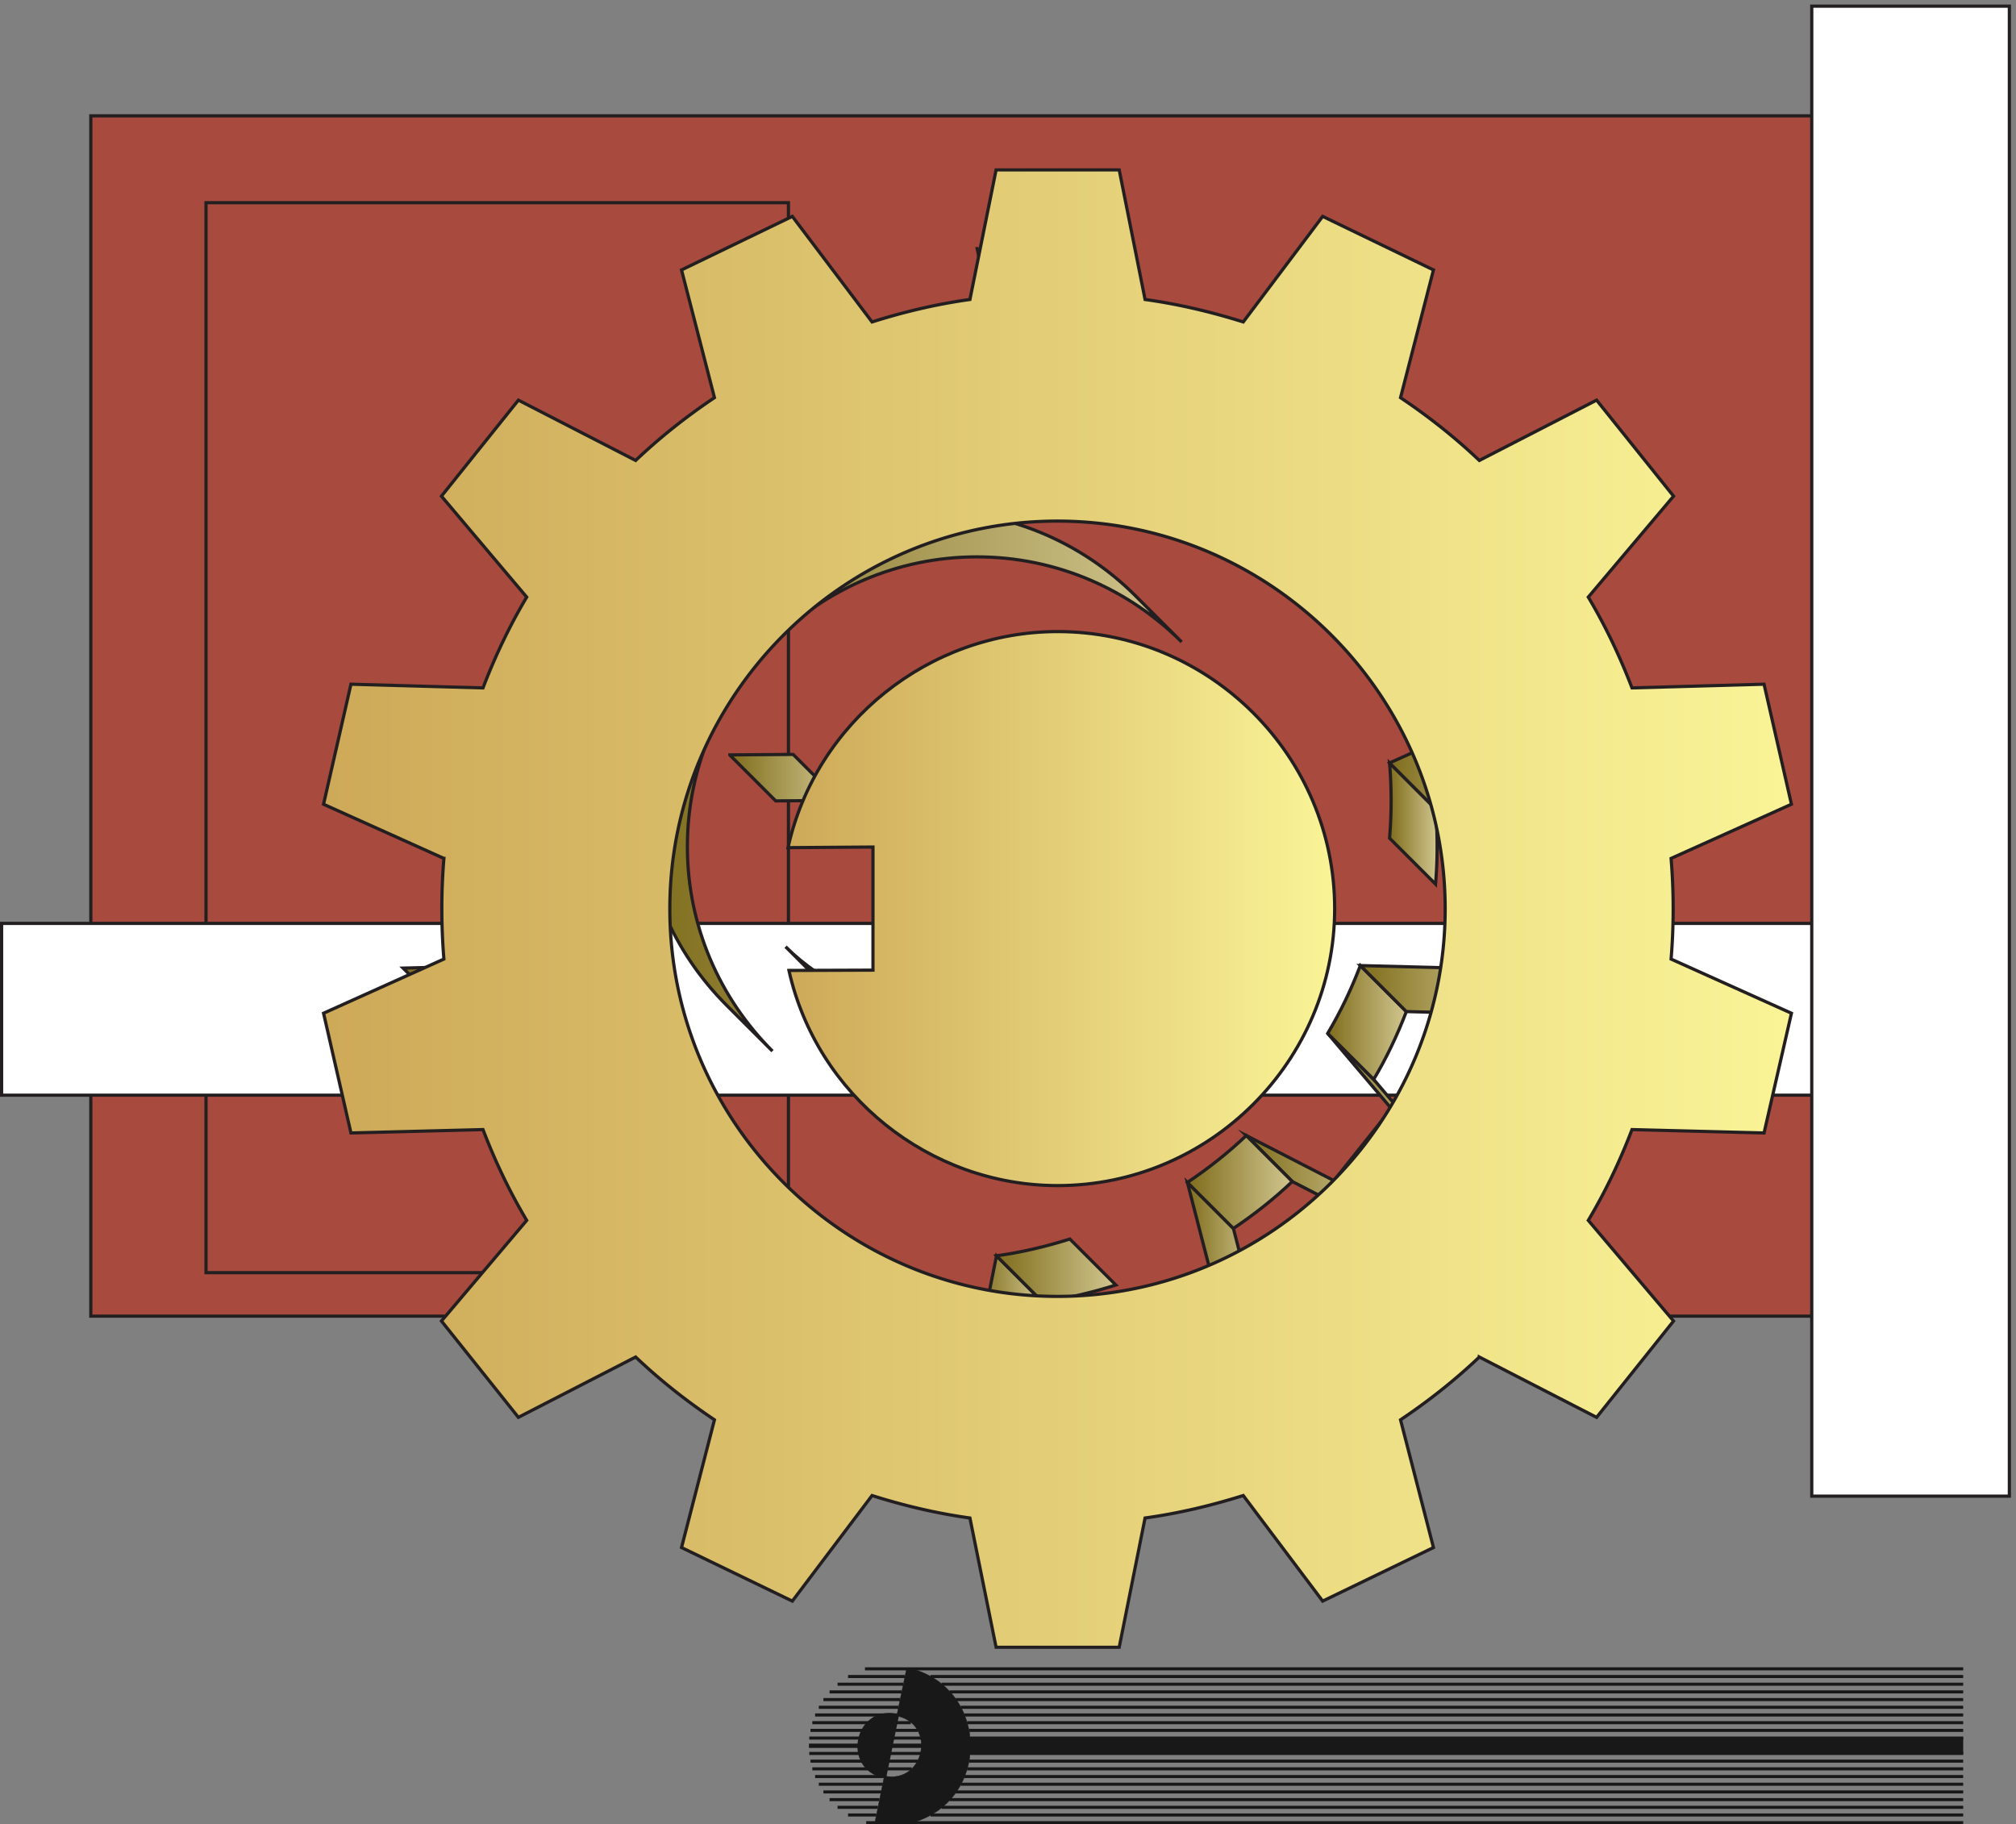 <svg xmlns="http://www.w3.org/2000/svg" xml:space="preserve" width="627.206" height="567.572"><rect width="100%" height="100%" fill="#808080" stroke="none"/><defs><linearGradient x1="0" y1="-46.7" x2="93.239" y2="-46.7" gradientUnits="userSpaceOnUse" gradientTransform="matrix(10 0 0 10 1837.21 2736.82)" spreadMethod="pad" id="b"><stop style="stop-opacity:1;stop-color:#7f6d1c" offset="0"/><stop style="stop-opacity:1;stop-color:#d1c68f" offset="1"/></linearGradient><linearGradient x1="0" y1="-5.434" x2="25.61" y2="-5.434" gradientUnits="userSpaceOnUse" gradientTransform="matrix(10 0 0 10 1706.47 2502.25)" spreadMethod="pad" id="c"><stop style="stop-opacity:1;stop-color:#7f6d1c" offset="0"/><stop style="stop-opacity:1;stop-color:#d1c68f" offset="1"/></linearGradient><linearGradient x1="0" y1="-64.8" x2="127.872" y2="-64.8" gradientUnits="userSpaceOnUse" gradientTransform="matrix(10 0 0 10 1842.92 2789.63)" spreadMethod="pad" id="d"><stop style="stop-opacity:1;stop-color:#cda958" offset="0"/><stop style="stop-opacity:1;stop-color:#faf497" offset="1"/></linearGradient><linearGradient x1="0" y1="-63.19" x2="126.381" y2="-63.19" gradientUnits="userSpaceOnUse" gradientTransform="matrix(10 0 0 10 1499.87 3072)" spreadMethod="pad" id="f"><stop style="stop-opacity:1;stop-color:#7f6d1c" offset="0"/><stop style="stop-opacity:1;stop-color:#d1c68f" offset="1"/></linearGradient><linearGradient x1="0" y1="-10.653" x2="31.259" y2="-10.653" gradientUnits="userSpaceOnUse" gradientTransform="matrix(10 0 0 10 2914.86 1610.74)" spreadMethod="pad" id="g"><stop style="stop-opacity:1;stop-color:#7f6d1c" offset="0"/><stop style="stop-opacity:1;stop-color:#d1c68f" offset="1"/></linearGradient><linearGradient x1="0" y1="-13.8" x2="24.211" y2="-13.8" gradientUnits="userSpaceOnUse" gradientTransform="matrix(10 0 0 10 3119.85 1673.68)" spreadMethod="pad" id="h"><stop style="stop-opacity:1;stop-color:#7f6d1c" offset="0"/><stop style="stop-opacity:1;stop-color:#d1c68f" offset="1"/></linearGradient><linearGradient x1="0" y1="-14.177" x2="25.664" y2="-14.177" gradientUnits="userSpaceOnUse" gradientTransform="matrix(10 0 0 10 3105.32 1849.62)" spreadMethod="pad" id="i"><stop style="stop-opacity:1;stop-color:#7f6d1c" offset="0"/><stop style="stop-opacity:1;stop-color:#d1c68f" offset="1"/></linearGradient><linearGradient x1="0" y1="-13.316" x2="18.4" y2="-13.316" gradientUnits="userSpaceOnUse" gradientTransform="matrix(10 0 0 10 3105.32 2008.33)" spreadMethod="pad" id="j"><stop style="stop-opacity:1;stop-color:#7f6d1c" offset="0"/><stop style="stop-opacity:1;stop-color:#d1c68f" offset="1"/></linearGradient><linearGradient x1="0" y1="-5.676" x2="33.842" y2="-5.676" gradientUnits="userSpaceOnUse" gradientTransform="matrix(10 0 0 10 3181.72 2008.33)" spreadMethod="pad" id="k"><stop style="stop-opacity:1;stop-color:#7f6d1c" offset="0"/><stop style="stop-opacity:1;stop-color:#d1c68f" offset="1"/></linearGradient><linearGradient x1="0" y1="-15.845" x2="15.549" y2="-15.845" gradientUnits="userSpaceOnUse" gradientTransform="matrix(10 0 0 10 3412.53 2211.7)" spreadMethod="pad" id="l"><stop style="stop-opacity:1;stop-color:#7f6d1c" offset="0"/><stop style="stop-opacity:1;stop-color:#d1c68f" offset="1"/></linearGradient><linearGradient x1="0" y1="-14.177" x2="11.124" y2="-14.177" gradientUnits="userSpaceOnUse" gradientTransform="matrix(10 0 0 10 3250.05 2482.33)" spreadMethod="pad" id="m"><stop style="stop-opacity:1;stop-color:#7f6d1c" offset="0"/><stop style="stop-opacity:1;stop-color:#d1c68f" offset="1"/></linearGradient><linearGradient x1="0" y1="-10.115" x2="31.797" y2="-10.115" gradientUnits="userSpaceOnUse" gradientTransform="matrix(10 0 0 10 3250.05 2577.02)" spreadMethod="pad" id="n"><stop style="stop-opacity:1;stop-color:#7f6d1c" offset="0"/><stop style="stop-opacity:1;stop-color:#d1c68f" offset="1"/></linearGradient><linearGradient x1="0" y1="-15.871" x2="15.549" y2="-15.871" gradientUnits="userSpaceOnUse" gradientTransform="matrix(10 0 0 10 3412.53 2786.85)" spreadMethod="pad" id="o"><stop style="stop-opacity:1;stop-color:#7f6d1c" offset="0"/><stop style="stop-opacity:1;stop-color:#d1c68f" offset="1"/></linearGradient><linearGradient x1="0" y1="-13.316" x2="18.4" y2="-13.316" gradientUnits="userSpaceOnUse" gradientTransform="matrix(10 0 0 10 3105.32 2939.11)" spreadMethod="pad" id="p"><stop style="stop-opacity:1;stop-color:#7f6d1c" offset="0"/><stop style="stop-opacity:1;stop-color:#d1c68f" offset="1"/></linearGradient><linearGradient x1="0" y1="-14.204" x2="25.664" y2="-14.204" gradientUnits="userSpaceOnUse" gradientTransform="matrix(10 0 0 10 3105.32 3115.58)" spreadMethod="pad" id="q"><stop style="stop-opacity:1;stop-color:#7f6d1c" offset="0"/><stop style="stop-opacity:1;stop-color:#d1c68f" offset="1"/></linearGradient><linearGradient x1="0" y1="-13.774" x2="24.211" y2="-13.774" gradientUnits="userSpaceOnUse" gradientTransform="matrix(10 0 0 10 3119.85 3283.44)" spreadMethod="pad" id="r"><stop style="stop-opacity:1;stop-color:#7f6d1c" offset="0"/><stop style="stop-opacity:1;stop-color:#d1c68f" offset="1"/></linearGradient><linearGradient x1="0" y1="-16.544" x2="16.517" y2="-16.544" gradientUnits="userSpaceOnUse" gradientTransform="matrix(10 0 0 10 2777.13 3511.02)" spreadMethod="pad" id="s"><stop style="stop-opacity:1;stop-color:#7f6d1c" offset="0"/><stop style="stop-opacity:1;stop-color:#d1c68f" offset="1"/></linearGradient><linearGradient x1="0" y1="-16.706" x2="15.28" y2="-16.706" gradientUnits="userSpaceOnUse" gradientTransform="matrix(10 0 0 10 2285.38 3685.88)" spreadMethod="pad" id="t"><stop style="stop-opacity:1;stop-color:#7f6d1c" offset="0"/><stop style="stop-opacity:1;stop-color:#d1c68f" offset="1"/></linearGradient><linearGradient x1="0" y1="-14.607" x2="24.695" y2="-14.607" gradientUnits="userSpaceOnUse" gradientTransform="matrix(10 0 0 10 1714 3604.64)" spreadMethod="pad" id="u"><stop style="stop-opacity:1;stop-color:#7f6d1c" offset="0"/><stop style="stop-opacity:1;stop-color:#d1c68f" offset="1"/></linearGradient><linearGradient x1="0" y1="-10.115" x2="31.797" y2="-10.115" gradientUnits="userSpaceOnUse" gradientTransform="matrix(10 0 0 10 894.603 2577.02)" spreadMethod="pad" id="v"><stop style="stop-opacity:1;stop-color:#7f6d1c" offset="0"/><stop style="stop-opacity:1;stop-color:#d1c68f" offset="1"/></linearGradient><linearGradient x1="0" y1="-5.676" x2="33.842" y2="-5.676" gradientUnits="userSpaceOnUse" gradientTransform="matrix(10 0 0 10 942.483 2008.33)" spreadMethod="pad" id="w"><stop style="stop-opacity:1;stop-color:#7f6d1c" offset="0"/><stop style="stop-opacity:1;stop-color:#d1c68f" offset="1"/></linearGradient><linearGradient x1="0" y1="-10.653" x2="31.259" y2="-10.653" gradientUnits="userSpaceOnUse" gradientTransform="matrix(10 0 0 10 1235.17 1610.74)" spreadMethod="pad" id="x"><stop style="stop-opacity:1;stop-color:#7f6d1c" offset="0"/><stop style="stop-opacity:1;stop-color:#d1c68f" offset="1"/></linearGradient><linearGradient x1="0" y1="-10.868" x2="24.534" y2="-10.868" gradientUnits="userSpaceOnUse" gradientTransform="matrix(10 0 0 10 1440.15 1610.74)" spreadMethod="pad" id="y"><stop style="stop-opacity:1;stop-color:#7f6d1c" offset="0"/><stop style="stop-opacity:1;stop-color:#d1c68f" offset="1"/></linearGradient><linearGradient x1="0" y1="-10.061" x2="30.129" y2="-10.061" gradientUnits="userSpaceOnUse" gradientTransform="matrix(10 0 0 10 1520.32 1277.7)" spreadMethod="pad" id="z"><stop style="stop-opacity:1;stop-color:#7f6d1c" offset="0"/><stop style="stop-opacity:1;stop-color:#d1c68f" offset="1"/></linearGradient><linearGradient x1="0" y1="-14.607" x2="24.695" y2="-14.607" gradientUnits="userSpaceOnUse" gradientTransform="matrix(10 0 0 10 1714 1368.63)" spreadMethod="pad" id="A"><stop style="stop-opacity:1;stop-color:#7f6d1c" offset="0"/><stop style="stop-opacity:1;stop-color:#d1c68f" offset="1"/></linearGradient><linearGradient x1="0" y1="-7.344" x2="27.869" y2="-7.344" gradientUnits="userSpaceOnUse" gradientTransform="matrix(10 0 0 10 1853.35 1368.63)" spreadMethod="pad" id="B"><stop style="stop-opacity:1;stop-color:#7f6d1c" offset="0"/><stop style="stop-opacity:1;stop-color:#d1c68f" offset="1"/></linearGradient><linearGradient x1="0" y1="-5.38" x2="32.281" y2="-5.38" gradientUnits="userSpaceOnUse" gradientTransform="matrix(10 0 0 10 2070.17 1103.38)" spreadMethod="pad" id="C"><stop style="stop-opacity:1;stop-color:#7f6d1c" offset="0"/><stop style="stop-opacity:1;stop-color:#d1c68f" offset="1"/></linearGradient><linearGradient x1="0" y1="-16.678" x2="15.28" y2="-16.678" gradientUnits="userSpaceOnUse" gradientTransform="matrix(10 0 0 10 2285.38 1329.35)" spreadMethod="pad" id="D"><stop style="stop-opacity:1;stop-color:#7f6d1c" offset="0"/><stop style="stop-opacity:1;stop-color:#d1c68f" offset="1"/></linearGradient><linearGradient x1="0" y1="-7.344" x2="27.924" y2="-7.344" gradientUnits="userSpaceOnUse" gradientTransform="matrix(10 0 0 10 2330.57 1368.63)" spreadMethod="pad" id="E"><stop style="stop-opacity:1;stop-color:#7f6d1c" offset="0"/><stop style="stop-opacity:1;stop-color:#d1c68f" offset="1"/></linearGradient><linearGradient x1="0" y1="-10.061" x2="30.129" y2="-10.061" gradientUnits="userSpaceOnUse" gradientTransform="matrix(10 0 0 10 2641.01 1277.7)" spreadMethod="pad" id="F"><stop style="stop-opacity:1;stop-color:#7f6d1c" offset="0"/><stop style="stop-opacity:1;stop-color:#d1c68f" offset="1"/></linearGradient><linearGradient x1="0" y1="-16.544" x2="16.517" y2="-16.544" gradientUnits="userSpaceOnUse" gradientTransform="matrix(10 0 0 10 2777.13 1500.98)" spreadMethod="pad" id="G"><stop style="stop-opacity:1;stop-color:#7f6d1c" offset="0"/><stop style="stop-opacity:1;stop-color:#d1c68f" offset="1"/></linearGradient><linearGradient x1="0" y1="-10.868" x2="24.534" y2="-10.868" gradientUnits="userSpaceOnUse" gradientTransform="matrix(10 0 0 10 2777.13 1610.74)" spreadMethod="pad" id="H"><stop style="stop-opacity:1;stop-color:#7f6d1c" offset="0"/><stop style="stop-opacity:1;stop-color:#d1c68f" offset="1"/></linearGradient><linearGradient x1="0" y1="-172.8" x2="343.368" y2="-172.8" gradientUnits="userSpaceOnUse" gradientTransform="matrix(10 0 0 10 756.443 3869.63)" spreadMethod="pad" id="I"><stop style="stop-opacity:1;stop-color:#cda958" offset="0"/><stop style="stop-opacity:1;stop-color:#faf497" offset="1"/></linearGradient><clipPath clipPathUnits="userSpaceOnUse" id="a"><path d="M1703.14 2740.15h1069.8v-940.67h-1069.8z" clip-rule="evenodd"/></clipPath><clipPath clipPathUnits="userSpaceOnUse" id="e"><path d="M891.27 3689.22h2680.09V992.449H891.27Z" clip-rule="evenodd"/></clipPath></defs><path d="M4259.64 3996.13v-2807.9H212.004v2807.9H4259.64" style="fill:#a84a3e;fill-opacity:1;fill-rule:evenodd;stroke:none" transform="matrix(.133 0 0 -.133 .056 567.523)"/><path d="M4259.64 3996.13v-2807.9H212.004v2807.9z" style="fill:none;stroke:#231f20;stroke-width:7.5;stroke-linecap:butt;stroke-linejoin:miter;stroke-miterlimit:10;stroke-dasharray:none;stroke-opacity:1" transform="matrix(.133 0 0 -.133 .056 567.523)"/><path d="M481.484 3792.93V1289.94H1843.93v2502.99z" style="fill:none;stroke:#231f20;stroke-width:7.5;stroke-linecap:butt;stroke-linejoin:miter;stroke-miterlimit:10;stroke-dasharray:none;stroke-opacity:1" transform="matrix(.133 0 0 -.133 .056 567.523)"/><path d="M3.332 2106.99v-401.86H4456.84v401.86H3.332" style="fill:#fff;fill-opacity:1;fill-rule:evenodd;stroke:none" transform="matrix(.133 0 0 -.133 .056 567.523)"/><path d="M3.332 2106.99v-401.86H4456.84v401.86z" style="fill:none;stroke:#231f20;stroke-width:7.5;stroke-linecap:butt;stroke-linejoin:miter;stroke-miterlimit:10;stroke-dasharray:none;stroke-opacity:1" transform="matrix(.133 0 0 -.133 .056 567.523)"/><path d="m2120.12 363.23-23.04-110.16c94.32-19.441 64.8-159.84-28.8-140.402L2045.96 3.23h87.84c181.44 51.122 181.44 308.161 0 360h-13.68" style="fill:#191818;fill-opacity:1;fill-rule:evenodd;stroke:none" transform="matrix(.133 0 0 -.133 .056 567.523)"/><path d="m2120.12 363.23-23.04-110.16c94.32-19.441 64.8-159.84-28.8-140.402L2045.96 3.23h87.84c181.44 51.122 181.44 308.161 0 360z" style="fill:none;stroke:#191818;stroke-width:.72;stroke-linecap:butt;stroke-linejoin:miter;stroke-miterlimit:10;stroke-dasharray:none;stroke-opacity:1" transform="matrix(.133 0 0 -.133 .056 567.523)"/><path d="m2068.29 112.668 28.8 140.402c-94.32 20.16-123.13-121.679-28.8-140.402" style="fill:#191818;fill-opacity:1;fill-rule:evenodd;stroke:none" transform="matrix(.133 0 0 -.133 .056 567.523)"/><path d="m2068.29 112.668 28.8 140.402c-94.32 20.16-123.13-121.679-28.8-140.402z" style="fill:none;stroke:#191818;stroke-width:10.08;stroke-linecap:butt;stroke-linejoin:miter;stroke-miterlimit:10;stroke-dasharray:none;stroke-opacity:1" transform="matrix(.133 0 0 -.133 .056 567.523)"/><path d="M2130.2 237.23h-36m-59.04 0H1899.8" style="fill:none;stroke:#191818;stroke-width:7.2;stroke-linecap:butt;stroke-linejoin:miter;stroke-miterlimit:10;stroke-dasharray:none;stroke-opacity:1" transform="matrix(.133 0 0 -.133 .056 567.523)"/><path d="M2255.48 183.23h2336.4" style="fill:none;stroke:#191818;stroke-width:40.32;stroke-linecap:butt;stroke-linejoin:miter;stroke-miterlimit:10;stroke-dasharray:none;stroke-opacity:1" transform="matrix(.133 0 0 -.133 .056 567.523)"/><path d="M2053.16 39.23h-94.32m2633.04 0H2202.2m-137.52 54h-149.76m2676.96 0H2246.84m-178.56 18h-162m2685.6 0h-2336.4m-218.88 18h-136.8m232.56 0h-60.48m-49.68 18h-126.72m251.28 0h-71.28m-60.48 18h-122.4m261.36 0h-74.88" style="fill:none;stroke:#191818;stroke-width:7.2;stroke-linecap:butt;stroke-linejoin:miter;stroke-miterlimit:10;stroke-dasharray:none;stroke-opacity:1" transform="matrix(.133 0 0 -.133 .056 567.523)"/><path d="M2012.84 183.23h-120.96m264.96 0h-74.16" style="fill:none;stroke:#191818;stroke-width:10.08;stroke-linecap:butt;stroke-linejoin:miter;stroke-miterlimit:10;stroke-dasharray:none;stroke-opacity:1" transform="matrix(.133 0 0 -.133 .056 567.523)"/><path d="M2015 201.23h-122.4m261.36 0h-67.68m-64.08 18h-126.72m251.28 0h-56.16m2501.28-90H2261.96m2329.92 18h-2325.6m2325.6 18H2269.16m2322.72 36H2269.16m2322.72 18h-2325.6m2325.6 18H2261.96m-164.16 18h-191.52m2685.6 0h-2336.4m-154.08 18h-186.48m2676.96 0H2246.84m-141.84 18h-179.28m2666.16 0H2235.32m-126.72 18h-168.48m2651.76 0H2220.92m-108.72 18h-153.36m2633.04 0H2202.2m-85.68 18h-133.2m2608.56 0h-2415.6m2415.6 18H2022.92m38.16-288h-135.36m2666.16 0H2235.32m-178.56-18h-116.64m2651.76 0H2220.92m-171.36-36h-66.24m2608.56 0h-2415.6m2415.6-18H2025.8" style="fill:none;stroke:#191818;stroke-width:7.2;stroke-linecap:butt;stroke-linejoin:miter;stroke-miterlimit:10;stroke-dasharray:none;stroke-opacity:1" transform="matrix(.133 0 0 -.133 .056 567.523)"/><path d="M4237.64 4252.67V767.148h462.24V4252.67h-462.24" style="fill:#fff;fill-opacity:1;fill-rule:evenodd;stroke:none" transform="matrix(.133 0 0 -.133 .056 567.523)"/><path d="M4237.64 4252.67V767.148h462.24V4252.67Z" style="fill:none;stroke:#231f20;stroke-width:7.5;stroke-linecap:butt;stroke-linejoin:miter;stroke-miterlimit:10;stroke-dasharray:none;stroke-opacity:1" transform="matrix(.133 0 0 -.133 .056 567.523)"/><g clip-path="url(#a)" transform="matrix(.133 0 0 -.133 .056 567.523)"><path d="M1837.21 2052.46c88.23-88.23 209.83-142.05 340.57-142.05 266.32 0 484.21 217.91 484.21 484.23 0 132.89-54.34 253.95-142.03 342.18l107.6-107.61c87.7-88.23 142.04-209.28 142.04-342.17 0-266.33-217.9-484.22-484.22-484.22-130.74 0-252.33 53.8-340.57 142.04l-107.6 107.6" style="fill:url(#b);fill-opacity:1;fill-rule:evenodd;stroke:none"/><path d="M1837.21 2052.46c88.23-88.23 209.83-142.05 340.57-142.05 266.32 0 484.21 217.91 484.21 484.23 0 132.89-54.34 253.95-142.03 342.18l107.6-107.61c87.7-88.23 142.04-209.28 142.04-342.17 0-266.33-217.9-484.22-484.22-484.22-130.74 0-252.33 53.8-340.57 142.04z" style="fill:none;stroke:#231f20;stroke-width:7.5;stroke-linecap:butt;stroke-linejoin:miter;stroke-miterlimit:10;stroke-dasharray:none;stroke-opacity:1"/><path d="m1706.47 2501.16 148.49 1.09 107.61-107.61-148.5-1.07-107.6 107.59" style="fill:url(#c);fill-opacity:1;fill-rule:evenodd;stroke:none"/><path d="m1706.47 2501.16 148.49 1.09 107.61-107.61-148.5-1.07z" style="fill:none;stroke:#231f20;stroke-width:7.5;stroke-linecap:butt;stroke-linejoin:miter;stroke-miterlimit:10;stroke-dasharray:none;stroke-opacity:1"/></g><path d="M2041.64 2285.63v-288l-196.56-.72c64.8-291.6 328.32-503.28 628.56-503.28 356.4 0 648 291.6 648 648s-291.6 648-648 648c-300.24 0-565.92-211.68-630.72-505.44l198.72 1.44" style="fill:url(#d);fill-opacity:1;fill-rule:evenodd;stroke:none" transform="matrix(.133 0 0 -.133 .056 567.523)"/><path d="M2041.64 2285.63v-288l-196.56-.72c64.8-291.6 328.32-503.28 628.56-503.28 356.4 0 648 291.6 648 648s-291.6 648-648 648c-300.24 0-565.92-211.68-630.72-505.44z" style="fill:none;stroke:#231f20;stroke-width:7.5;stroke-linecap:butt;stroke-linejoin:miter;stroke-miterlimit:10;stroke-dasharray:none;stroke-opacity:1" transform="matrix(.133 0 0 -.133 .056 567.523)"/><g clip-path="url(#e)" transform="matrix(.133 0 0 -.133 .056 567.523)"><path d="M2656.08 2872.93C2533.41 2995.6 2363.93 3072 2177.24 3072c-372.85 0-677.36-305.06-677.36-677.91 0-186.69 76.39-355.63 199.06-478.3l107.6-107.6c-122.66 122.67-199.06 291.61-199.06 478.3 0 372.85 304.51 677.9 677.36 677.9 186.7 0 356.17-76.39 478.84-199.06l-107.6 107.6" style="fill:url(#f);fill-opacity:1;fill-rule:evenodd;stroke:none"/><path d="M2656.08 2872.93C2533.41 2995.6 2363.93 3072 2177.24 3072c-372.85 0-677.36-305.06-677.36-677.91 0-186.69 76.39-355.63 199.06-478.3l107.6-107.6c-122.66 122.67-199.06 291.61-199.06 478.3 0 372.85 304.51 677.9 677.36 677.9 186.7 0 356.17-76.39 478.84-199.06z" style="fill:none;stroke:#231f20;stroke-width:7.5;stroke-linecap:butt;stroke-linejoin:miter;stroke-miterlimit:10;stroke-dasharray:none;stroke-opacity:1"/><path d="m2914.86 1610.74 204.99-105.46 107.6-107.6-204.98 105.45-107.61 107.61" style="fill:url(#g);fill-opacity:1;fill-rule:evenodd;stroke:none"/><path d="m2914.86 1610.74 204.99-105.46 107.6-107.6-204.98 105.45z" style="fill:none;stroke:#231f20;stroke-width:7.5;stroke-linecap:butt;stroke-linejoin:miter;stroke-miterlimit:10;stroke-dasharray:none;stroke-opacity:1"/><path d="m3119.85 1505.28 134.5 168.4 107.61-107.6-134.51-168.4-107.6 107.6" style="fill:url(#h);fill-opacity:1;fill-rule:evenodd;stroke:none"/><path d="m3119.85 1505.28 134.5 168.4 107.61-107.6-134.51-168.4z" style="fill:none;stroke:#231f20;stroke-width:7.5;stroke-linecap:butt;stroke-linejoin:miter;stroke-miterlimit:10;stroke-dasharray:none;stroke-opacity:1"/><path d="m3254.35 1673.68-149.03 175.94 107.61-107.61 149.03-175.93-107.61 107.6" style="fill:url(#i);fill-opacity:1;fill-rule:evenodd;stroke:none"/><path d="m3254.35 1673.68-149.03 175.94 107.61-107.61 149.03-175.93z" style="fill:none;stroke:#231f20;stroke-width:7.5;stroke-linecap:butt;stroke-linejoin:miter;stroke-miterlimit:10;stroke-dasharray:none;stroke-opacity:1"/><path d="M3105.32 1849.62c30.13 50.57 55.42 103.84 76.4 158.71l107.6-107.6c-20.98-54.88-46.26-108.14-76.39-158.72l-107.61 107.61" style="fill:url(#j);fill-opacity:1;fill-rule:evenodd;stroke:none"/><path d="M3105.32 1849.62c30.13 50.57 55.42 103.84 76.4 158.71l107.6-107.6c-20.98-54.88-46.26-108.14-76.39-158.72z" style="fill:none;stroke:#231f20;stroke-width:7.5;stroke-linecap:butt;stroke-linejoin:miter;stroke-miterlimit:10;stroke-dasharray:none;stroke-opacity:1"/><path d="m3181.72 2008.33 230.81-5.92 107.61-107.6-230.82 5.92-107.6 107.6" style="fill:url(#k);fill-opacity:1;fill-rule:evenodd;stroke:none"/><path d="m3181.72 2008.33 230.81-5.92 107.61-107.6-230.82 5.92z" style="fill:none;stroke:#231f20;stroke-width:7.5;stroke-linecap:butt;stroke-linejoin:miter;stroke-miterlimit:10;stroke-dasharray:none;stroke-opacity:1"/><path d="m3412.53 2002.41 47.89 209.29 107.6-107.6-47.88-209.29-107.61 107.6" style="fill:url(#l);fill-opacity:1;fill-rule:evenodd;stroke:none"/><path d="m3412.53 2002.41 47.89 209.29 107.6-107.6-47.88-209.29z" style="fill:none;stroke:#231f20;stroke-width:7.5;stroke-linecap:butt;stroke-linejoin:miter;stroke-miterlimit:10;stroke-dasharray:none;stroke-opacity:1"/><path d="M3250.05 2306.4c4.84 58.64 4.84 117.28 0 175.93l107.6-107.61a1065.44 1065.44 0 0 0 0-175.93l-107.6 107.61" style="fill:url(#m);fill-opacity:1;fill-rule:evenodd;stroke:none"/><path d="M3250.05 2306.4c4.84 58.64 4.84 117.28 0 175.93l107.6-107.61a1065.44 1065.44 0 0 0 0-175.93z" style="fill:none;stroke:#231f20;stroke-width:7.5;stroke-linecap:butt;stroke-linejoin:miter;stroke-miterlimit:10;stroke-dasharray:none;stroke-opacity:1"/><path d="m3250.05 2482.33 210.37 94.69 107.6-107.6-210.37-94.7-107.6 107.61" style="fill:url(#n);fill-opacity:1;fill-rule:evenodd;stroke:none"/><path d="m3250.05 2482.33 210.37 94.69 107.6-107.6-210.37-94.7z" style="fill:none;stroke:#231f20;stroke-width:7.5;stroke-linecap:butt;stroke-linejoin:miter;stroke-miterlimit:10;stroke-dasharray:none;stroke-opacity:1"/><path d="m3460.42 2577.02-47.89 209.83 107.61-107.61 47.88-209.82-107.6 107.6" style="fill:url(#o);fill-opacity:1;fill-rule:evenodd;stroke:none"/><path d="m3460.42 2577.02-47.89 209.83 107.61-107.61 47.88-209.82z" style="fill:none;stroke:#231f20;stroke-width:7.5;stroke-linecap:butt;stroke-linejoin:miter;stroke-miterlimit:10;stroke-dasharray:none;stroke-opacity:1"/><path d="M3181.72 2780.39c-20.98 54.88-46.27 108.14-76.4 158.72l107.61-107.61c30.13-50.57 55.41-103.83 76.39-158.71l-107.6 107.6" style="fill:url(#p);fill-opacity:1;fill-rule:evenodd;stroke:none"/><path d="M3181.72 2780.39c-20.98 54.88-46.27 108.14-76.4 158.72l107.61-107.61c30.13-50.57 55.41-103.83 76.39-158.71z" style="fill:none;stroke:#231f20;stroke-width:7.5;stroke-linecap:butt;stroke-linejoin:miter;stroke-miterlimit:10;stroke-dasharray:none;stroke-opacity:1"/><path d="m3105.32 2939.11 149.03 176.47 107.61-107.61-149.03-176.47-107.61 107.61" style="fill:url(#q);fill-opacity:1;fill-rule:evenodd;stroke:none"/><path d="m3105.32 2939.11 149.03 176.47 107.61-107.61-149.03-176.47z" style="fill:none;stroke:#231f20;stroke-width:7.5;stroke-linecap:butt;stroke-linejoin:miter;stroke-miterlimit:10;stroke-dasharray:none;stroke-opacity:1"/><path d="m3254.35 3115.58-134.5 167.86 107.6-107.6 134.51-167.87-107.61 107.61" style="fill:url(#r);fill-opacity:1;fill-rule:evenodd;stroke:none"/><path d="m3254.35 3115.58-134.5 167.86 107.6-107.6 134.51-167.87z" style="fill:none;stroke:#231f20;stroke-width:7.5;stroke-linecap:butt;stroke-linejoin:miter;stroke-miterlimit:10;stroke-dasharray:none;stroke-opacity:1"/><path d="m2777.13 3287.74 57.57 223.28 107.6-107.6-57.57-223.28-107.6 107.6" style="fill:url(#s);fill-opacity:1;fill-rule:evenodd;stroke:none"/><path d="m2777.13 3287.74 57.57 223.28 107.6-107.6-57.57-223.28z" style="fill:none;stroke:#231f20;stroke-width:7.5;stroke-linecap:butt;stroke-linejoin:miter;stroke-miterlimit:10;stroke-dasharray:none;stroke-opacity:1"/><path d="m2330.57 3459.37-45.19 226.51 107.6-107.61 45.2-226.5-107.61 107.6" style="fill:url(#t);fill-opacity:1;fill-rule:evenodd;stroke:none"/><path d="m2330.57 3459.37-45.19 226.51 107.6-107.61 45.2-226.5z" style="fill:none;stroke:#231f20;stroke-width:7.5;stroke-linecap:butt;stroke-linejoin:miter;stroke-miterlimit:10;stroke-dasharray:none;stroke-opacity:1"/><path d="M1853.35 3420.1 1714 3604.64l107.61-107.61 139.34-184.54-107.6 107.61" style="fill:url(#u);fill-opacity:1;fill-rule:evenodd;stroke:none"/><path d="M1853.35 3420.1 1714 3604.64l107.61-107.61 139.34-184.54Z" style="fill:none;stroke:#231f20;stroke-width:7.5;stroke-linecap:butt;stroke-linejoin:miter;stroke-miterlimit:10;stroke-dasharray:none;stroke-opacity:1"/><path d="m894.602 2577.02 210.358-94.69 107.61-107.61-210.37 94.7-107.598 107.6" style="fill:url(#v);fill-opacity:1;fill-rule:evenodd;stroke:none"/><path d="m894.602 2577.02 210.358-94.69 107.61-107.61-210.37 94.7z" style="fill:none;stroke:#231f20;stroke-width:7.5;stroke-linecap:butt;stroke-linejoin:miter;stroke-miterlimit:10;stroke-dasharray:none;stroke-opacity:1"/><path d="m942.484 2002.41 230.806 5.92 107.61-107.6-230.81-5.92-107.606 107.6" style="fill:url(#w);fill-opacity:1;fill-rule:evenodd;stroke:none"/><path d="m942.484 2002.41 230.806 5.92 107.61-107.6-230.81-5.92z" style="fill:none;stroke:#231f20;stroke-width:7.5;stroke-linecap:butt;stroke-linejoin:miter;stroke-miterlimit:10;stroke-dasharray:none;stroke-opacity:1"/><path d="m1235.17 1505.28 204.98 105.46 107.61-107.61-204.99-105.45-107.6 107.6" style="fill:url(#x);fill-opacity:1;fill-rule:evenodd;stroke:none"/><path d="m1235.17 1505.28 204.98 105.46 107.61-107.61-204.99-105.45z" style="fill:none;stroke:#231f20;stroke-width:7.5;stroke-linecap:butt;stroke-linejoin:miter;stroke-miterlimit:10;stroke-dasharray:none;stroke-opacity:1"/><path d="M1440.15 1610.74c42.5-40.35 88.77-76.94 137.73-109.76l107.61-107.6c-48.96 32.82-95.23 69.4-137.73 109.75l-107.61 107.61" style="fill:url(#y);fill-opacity:1;fill-rule:evenodd;stroke:none"/><path d="M1440.15 1610.74c42.5-40.35 88.77-76.94 137.73-109.76l107.61-107.6c-48.96 32.82-95.23 69.4-137.73 109.75z" style="fill:none;stroke:#231f20;stroke-width:7.5;stroke-linecap:butt;stroke-linejoin:miter;stroke-miterlimit:10;stroke-dasharray:none;stroke-opacity:1"/><path d="m1520.32 1277.7 193.68-93.61 107.61-107.61-193.69 93.62-107.6 107.6" style="fill:url(#z);fill-opacity:1;fill-rule:evenodd;stroke:none"/><path d="m1520.32 1277.7 193.68-93.61 107.61-107.61-193.69 93.62z" style="fill:none;stroke:#231f20;stroke-width:7.5;stroke-linecap:butt;stroke-linejoin:miter;stroke-miterlimit:10;stroke-dasharray:none;stroke-opacity:1"/><path d="m1714 1184.09 139.35 184.54 107.6-107.61-139.34-184.54L1714 1184.09" style="fill:url(#A);fill-opacity:1;fill-rule:evenodd;stroke:none"/><path d="m1714 1184.09 139.35 184.54 107.6-107.61-139.34-184.54z" style="fill:none;stroke:#231f20;stroke-width:7.5;stroke-linecap:butt;stroke-linejoin:miter;stroke-miterlimit:10;stroke-dasharray:none;stroke-opacity:1"/><path d="M1853.35 1368.63c55.95-17.76 112.98-31.21 171.09-39.28l107.6-107.6c-58.1 8.07-115.13 21.52-171.09 39.27l-107.6 107.61" style="fill:url(#B);fill-opacity:1;fill-rule:evenodd;stroke:none"/><path d="M1853.35 1368.63c55.95-17.76 112.98-31.21 171.09-39.28l107.6-107.6c-58.1 8.07-115.13 21.52-171.09 39.27z" style="fill:none;stroke:#231f20;stroke-width:7.5;stroke-linecap:butt;stroke-linejoin:miter;stroke-miterlimit:10;stroke-dasharray:none;stroke-opacity:1"/><path d="M2070.17 1103.38h215.21l107.6-107.599h-215.2l-107.61 107.599" style="fill:url(#C);fill-opacity:1;fill-rule:evenodd;stroke:none"/><path d="M2070.17 1103.38h215.21l107.6-107.599h-215.2z" style="fill:none;stroke:#231f20;stroke-width:7.5;stroke-linecap:butt;stroke-linejoin:miter;stroke-miterlimit:10;stroke-dasharray:none;stroke-opacity:1"/><path d="m2285.38 1103.38 45.19 225.97 107.61-107.6-45.2-225.969-107.6 107.599" style="fill:url(#D);fill-opacity:1;fill-rule:evenodd;stroke:none"/><path d="m2285.38 1103.38 45.19 225.97 107.61-107.6-45.2-225.969z" style="fill:none;stroke:#231f20;stroke-width:7.5;stroke-linecap:butt;stroke-linejoin:miter;stroke-miterlimit:10;stroke-dasharray:none;stroke-opacity:1"/><path d="M2330.57 1329.35c58.11 8.07 115.14 21.52 171.63 39.28l107.61-107.61c-56.5-17.75-113.53-31.2-171.63-39.27l-107.61 107.6" style="fill:url(#E);fill-opacity:1;fill-rule:evenodd;stroke:none"/><path d="M2330.57 1329.35c58.11 8.07 115.14 21.52 171.63 39.28l107.61-107.61c-56.5-17.75-113.53-31.2-171.63-39.27z" style="fill:none;stroke:#231f20;stroke-width:7.5;stroke-linecap:butt;stroke-linejoin:miter;stroke-miterlimit:10;stroke-dasharray:none;stroke-opacity:1"/><path d="m2641.01 1184.09 193.69 93.61 107.6-107.6-193.68-93.62-107.61 107.61" style="fill:url(#F);fill-opacity:1;fill-rule:evenodd;stroke:none"/><path d="m2641.01 1184.09 193.69 93.61 107.6-107.6-193.68-93.62z" style="fill:none;stroke:#231f20;stroke-width:7.5;stroke-linecap:butt;stroke-linejoin:miter;stroke-miterlimit:10;stroke-dasharray:none;stroke-opacity:1"/><path d="m2834.7 1277.7-57.57 223.28 107.6-107.6 57.57-223.28-107.6 107.6" style="fill:url(#G);fill-opacity:1;fill-rule:evenodd;stroke:none"/><path d="m2834.7 1277.7-57.57 223.28 107.6-107.6 57.57-223.28z" style="fill:none;stroke:#231f20;stroke-width:7.5;stroke-linecap:butt;stroke-linejoin:miter;stroke-miterlimit:10;stroke-dasharray:none;stroke-opacity:1"/><path d="M2777.13 1500.98c48.96 32.82 95.23 69.41 137.73 109.76l107.61-107.61c-42.51-40.35-88.78-76.93-137.74-109.75l-107.6 107.6" style="fill:url(#H);fill-opacity:1;fill-rule:evenodd;stroke:none"/><path d="M2777.13 1500.98c48.96 32.82 95.23 69.41 137.73 109.76l107.61-107.61c-42.51-40.35-88.78-76.93-137.74-109.75z" style="fill:none;stroke:#231f20;stroke-width:7.5;stroke-linecap:butt;stroke-linejoin:miter;stroke-miterlimit:10;stroke-dasharray:none;stroke-opacity:1"/></g><path d="M2472.92 3048.11c-498.96 0-906.48-408.24-906.48-907.2 0-498.96 407.52-906.48 906.48-906.48 498.96 0 907.21 407.52 907.21 906.48 0 498.96-408.25 907.2-907.21 907.2zm987.12-1955.52 274.32-141.121 180 225.361-199.44 235.44c40.32 67.68 74.16 138.96 102.24 212.4l308.88-7.92 64.09 280.08-281.53 126.72a1428.15 1428.15 0 0 1 0 235.44l281.53 126.72-64.09 280.8-308.88-8.64c-28.08 73.44-61.92 144.72-102.24 212.4l199.44 236.16-180 224.64-274.32-141.12c-56.88 54-118.8 102.96-184.32 146.88l77.04 298.8-259.2 125.28-185.76-246.96c-75.6 23.76-151.92 41.76-229.67 52.56l-60.49 303.12h-288l-61.2-303.12c-77.76-10.8-154.08-28.8-228.96-52.56L1853 3760.91l-259.2-125.28 77.04-298.8c-65.52-43.92-127.44-92.88-184.32-146.88l-274.32 141.12-180-224.64 199.44-236.16c-40.32-67.68-74.16-138.96-102.24-212.4l-308.877 8.64-64.082-280.8 281.519-126.72a1428.15 1428.15 0 0 1 0-235.44l-281.519-126.72 64.082-280.08 308.877 7.92c28.08-73.44 61.92-144.72 102.24-212.4l-199.44-235.44 180-225.361 274.32 141.121c56.88-54 118.8-102.961 184.32-146.879L1593.8 646.91 1853 521.629l186.48 246.961c74.88-23.762 151.2-41.762 228.96-52.559l61.2-302.402h288l60.49 302.402c77.75 10.797 154.07 28.797 229.67 52.559l185.76-246.961 259.2 125.281-77.04 298.801c65.52 43.918 127.44 92.879 184.32 146.879" style="fill:url(#I);fill-opacity:1;fill-rule:evenodd;stroke:none" transform="matrix(.133 0 0 -.133 .056 567.523)"/><path d="M2472.92 3048.11c-498.96 0-906.48-408.24-906.48-907.2 0-498.96 407.52-906.48 906.48-906.48 498.96 0 907.21 407.52 907.21 906.48 0 498.96-408.25 907.2-907.21 907.2zm987.12-1955.52 274.32-141.121 180 225.361-199.44 235.44c40.32 67.68 74.16 138.96 102.24 212.4l308.88-7.92 64.09 280.08-281.53 126.72a1428.15 1428.15 0 0 1 0 235.44l281.53 126.72-64.09 280.8-308.88-8.64c-28.08 73.44-61.92 144.72-102.24 212.4l199.44 236.16-180 224.64-274.32-141.12c-56.88 54-118.8 102.96-184.32 146.88l77.04 298.8-259.2 125.28-185.76-246.96c-75.6 23.76-151.92 41.76-229.67 52.56l-60.49 303.12h-288l-61.2-303.12c-77.76-10.8-154.08-28.8-228.96-52.56L1853 3760.91l-259.2-125.28 77.04-298.8c-65.52-43.92-127.44-92.88-184.32-146.88l-274.32 141.12-180-224.64 199.44-236.16c-40.32-67.68-74.16-138.96-102.24-212.4l-308.877 8.64-64.082-280.8 281.519-126.72a1428.15 1428.15 0 0 1 0-235.44l-281.519-126.72 64.082-280.08 308.877 7.92c28.08-73.44 61.92-144.72 102.24-212.4l-199.44-235.44 180-225.361 274.32 141.121c56.88-54 118.8-102.961 184.32-146.879L1593.8 646.91 1853 521.629l186.48 246.961c74.88-23.762 151.2-41.762 228.96-52.559l61.2-302.402h288l60.49 302.402c77.75 10.797 154.07 28.797 229.67 52.559l185.76-246.961 259.2 125.281-77.04 298.801c65.52 43.918 127.44 92.879 184.32 146.879z" style="fill:none;stroke:#231f20;stroke-width:7.5;stroke-linecap:butt;stroke-linejoin:miter;stroke-miterlimit:10;stroke-dasharray:none;stroke-opacity:1" transform="matrix(.133 0 0 -.133 .056 567.523)"/></svg>
